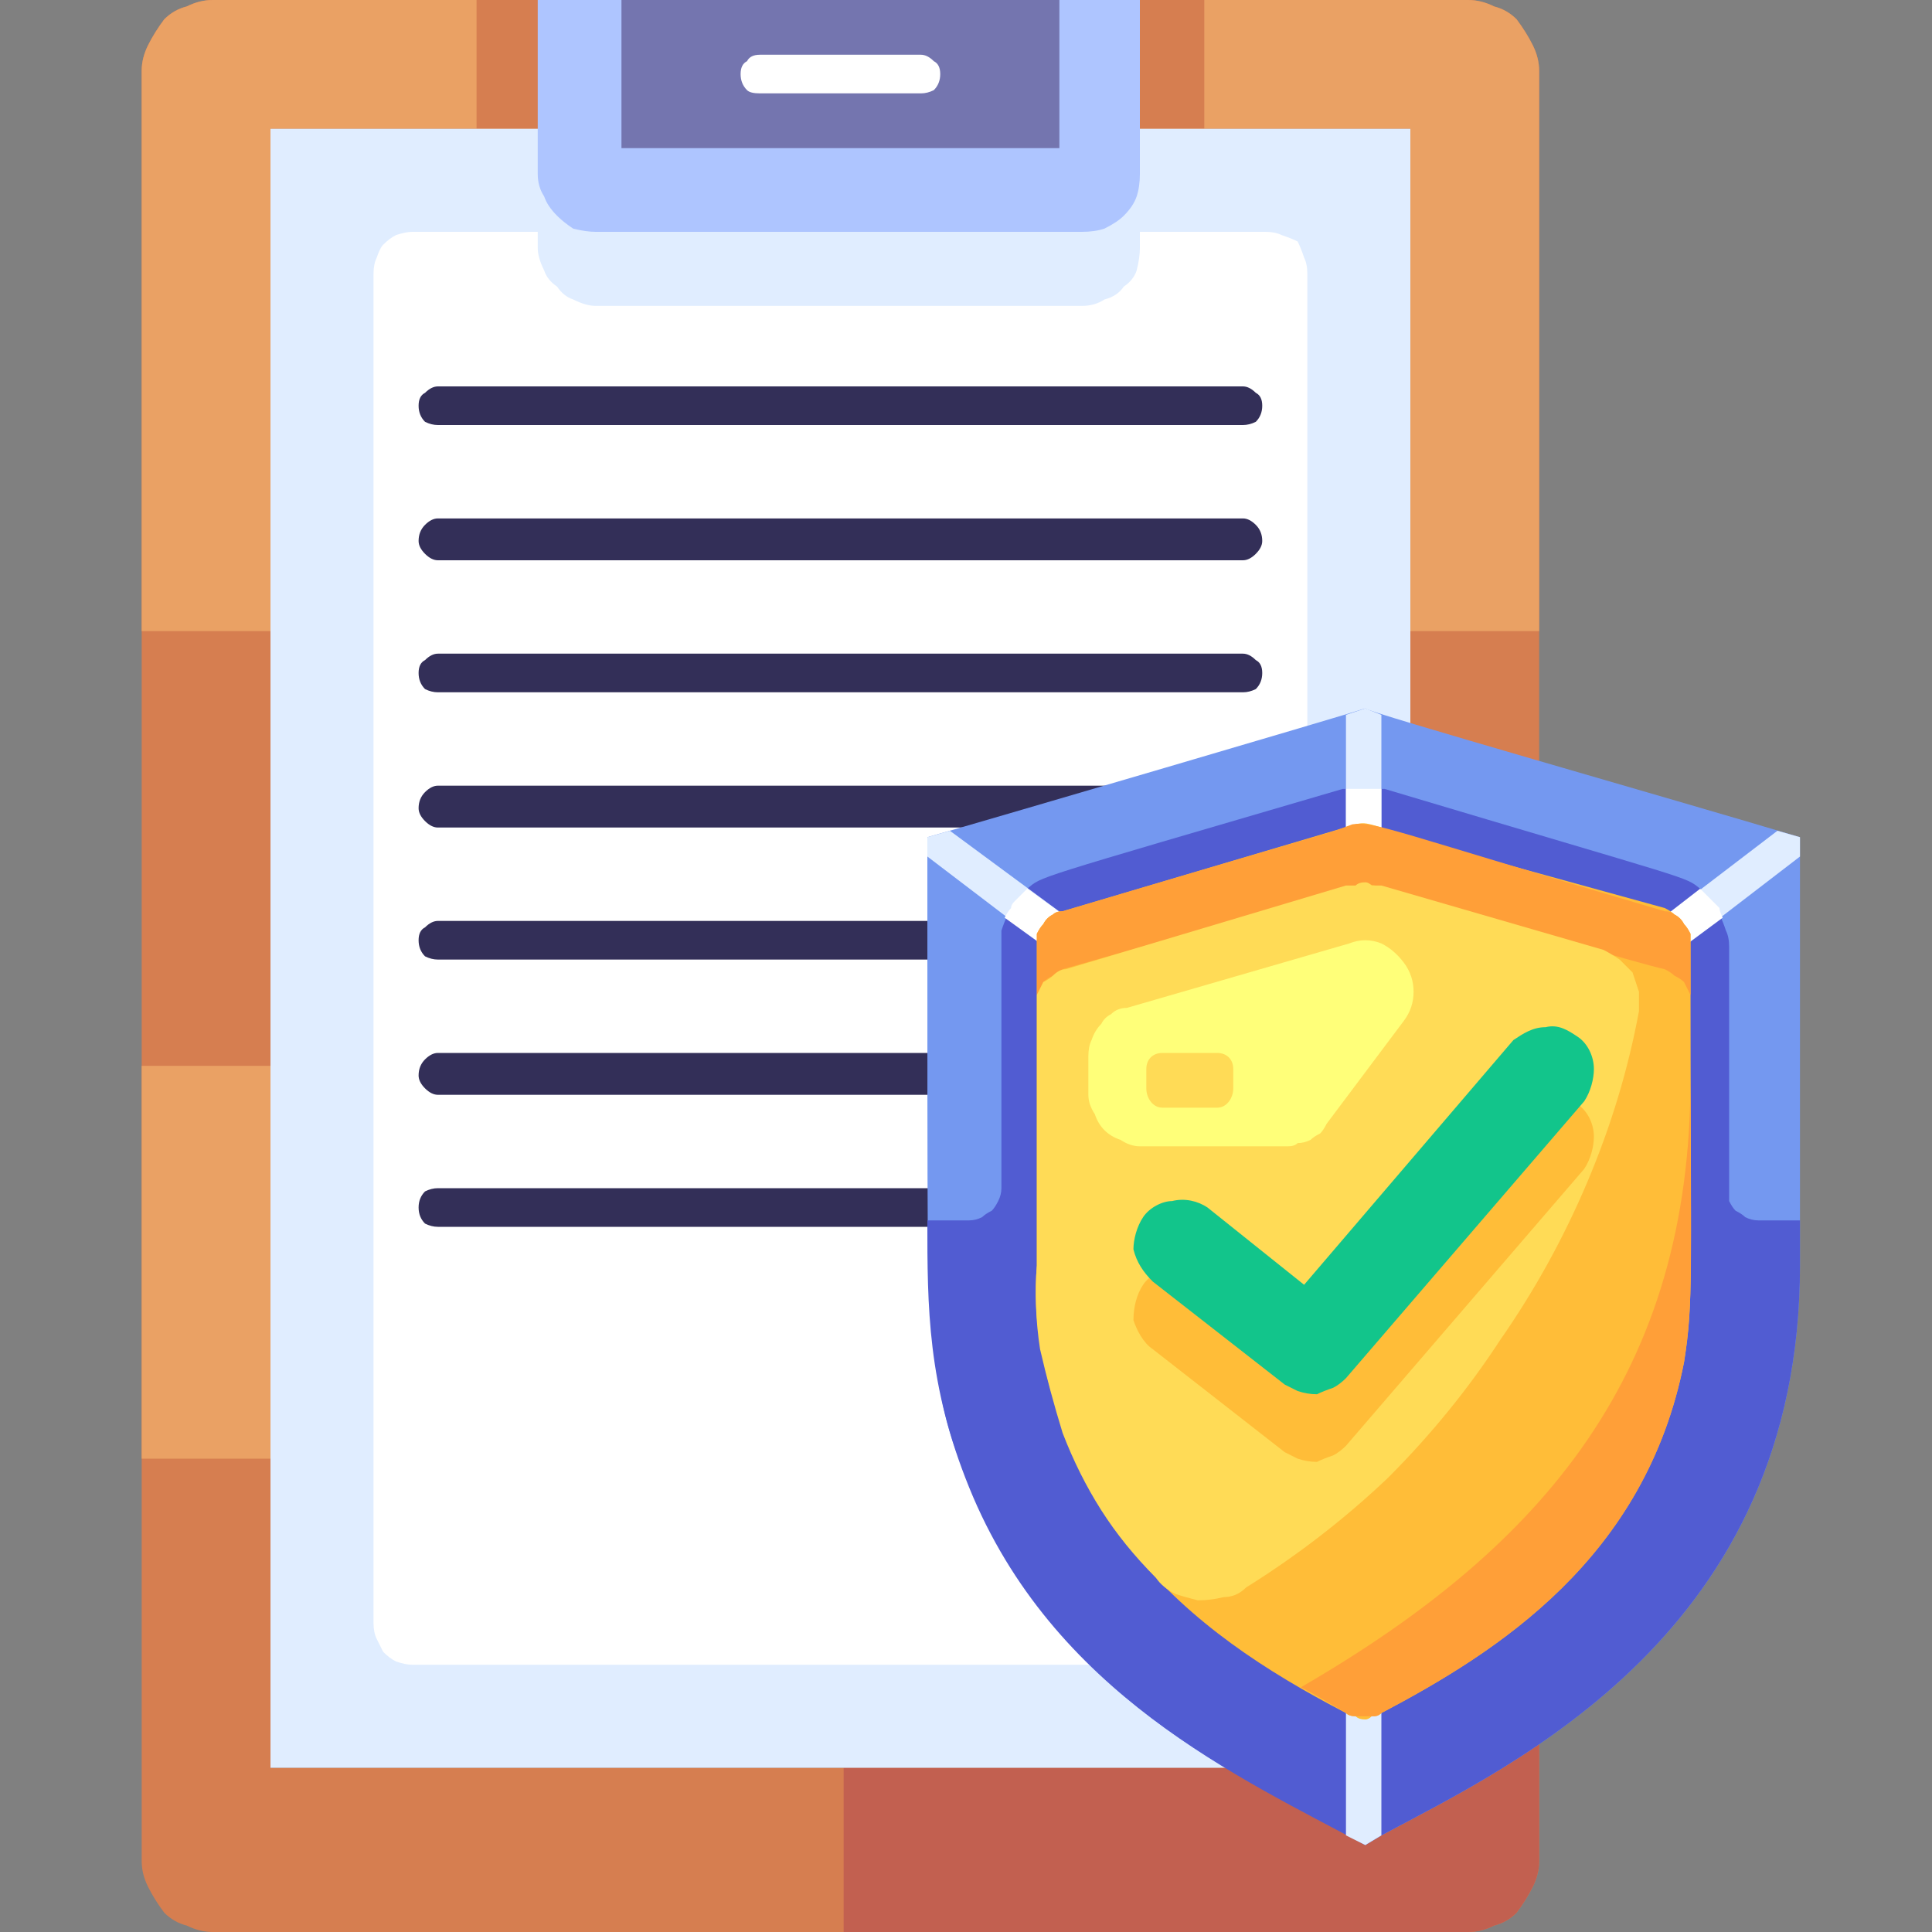 <svg version="1.2" xmlns="http://www.w3.org/2000/svg" viewBox="0 0 60 60" width="60" height="60"><rect x="0" y="0" width="60" height="60" fill="#808080" stroke="none"/><style>.a{fill:#d67e50}.b{fill:#eaa164}.c{fill:#c26050}.d{fill:#e0edff}.e{fill:#fff}.f{fill:#aec5ff}.g{fill:#7475af}.h{fill:#332f58}.i{fill:#7498f0}.j{fill:#515cd2}.k{fill:#ffbd38}.l{fill:#ff9f38}.m{fill:#ffdb56}.n{fill:#ffff79}.o{fill:#12c58b}</style><path fill-rule="evenodd" class="a" d="m46.4 0.2q0.4 0.1 0.7 0.4 0.3 0.4 0.5 0.8 0.2 0.4 0.2 0.8v55.6q0 0.4-0.2 0.8-0.2 0.4-0.5 0.8-0.3 0.3-0.7 0.4-0.4 0.2-0.8 0.2h-39q-0.4 0-0.8-0.2-0.4-0.1-0.7-0.4-0.3-0.4-0.5-0.8-0.2-0.4-0.2-0.8v-55.6q0-0.4 0.2-0.8 0.2-0.4 0.5-0.8 0.3-0.3 0.7-0.4 0.4-0.2 0.8-0.2h39q0.4 0 0.8 0.2zm-38 3.8v50.9h35.4v-50.9z"/><path class="b" d="m8.4 33.1v12.2h-4v-12.2z"/><path class="c" d="m43.8 34.8v20.1h-17.6v5.1h19.4q0.4 0 0.8-0.2 0.4-0.1 0.7-0.4 0.3-0.4 0.5-0.8 0.2-0.4 0.2-0.8v-23z"/><path class="b" d="m47.8 2.2v17.4h-4v-15.6h-35.4v15.6h-4v-17.4q0-0.4 0.2-0.8 0.2-0.4 0.5-0.8 0.3-0.3 0.7-0.4 0.4-0.2 0.8-0.2h39q0.4 0 0.8 0.2 0.4 0.1 0.7 0.4 0.3 0.4 0.5 0.8 0.2 0.4 0.2 0.8z"/><path class="a" d="m37.4 0v4h-22.6v-4z"/><path class="d" d="m43.8 4v50.9h-35.4v-50.9z"/><path class="e" d="m40.6 8.5v41.9q0 0.3-0.1 0.5-0.1 0.2-0.2 0.4-0.2 0.2-0.5 0.3-0.2 0.1-0.4 0.1h-26.6q-0.2 0-0.5-0.1-0.2-0.1-0.4-0.3-0.1-0.2-0.2-0.4-0.1-0.2-0.1-0.5v-41.9q0-0.3 0.1-0.5 0.1-0.3 0.2-0.4 0.2-0.2 0.4-0.3 0.3-0.1 0.5-0.1h3.9v0.5q0 0.3 0.2 0.7 0.1 0.3 0.4 0.5 0.2 0.3 0.5 0.4 0.4 0.2 0.7 0.2h15.1q0.4 0 0.7-0.2 0.4-0.1 0.6-0.4 0.3-0.2 0.4-0.5 0.1-0.4 0.1-0.7v-0.5h3.9q0.3 0 0.5 0.1 0.3 0.1 0.5 0.2 0.1 0.2 0.2 0.5 0.1 0.2 0.1 0.5z"/><path class="f" d="m35.4 0v5.4q0 0.4-0.1 0.7-0.1 0.3-0.4 0.6-0.2 0.2-0.6 0.4-0.3 0.1-0.7 0.1h-15.1q-0.3 0-0.7-0.1-0.3-0.2-0.5-0.4-0.3-0.3-0.4-0.6-0.2-0.3-0.2-0.7v-5.4z"/><path class="g" d="m32.9 0v4.6h-13.6v-4.6z"/><path class="e" d="m28.6 2.9h-5q-0.3 0-0.4-0.1-0.2-0.2-0.2-0.5 0-0.3 0.2-0.4 0.1-0.2 0.4-0.2h5q0.2 0 0.4 0.2 0.2 0.1 0.2 0.4 0 0.3-0.2 0.5-0.2 0.1-0.4 0.1z"/><path class="h" d="m38.6 13.2h-25q-0.2 0-0.4-0.1-0.2-0.2-0.2-0.5 0-0.3 0.2-0.4 0.2-0.2 0.4-0.2h25q0.2 0 0.4 0.2 0.2 0.1 0.2 0.4 0 0.3-0.2 0.5-0.2 0.1-0.4 0.1z"/><path class="h" d="m38.6 17.4h-25q-0.2 0-0.4-0.2-0.2-0.2-0.2-0.4 0-0.3 0.2-0.5 0.2-0.2 0.4-0.2h25q0.2 0 0.4 0.2 0.2 0.2 0.2 0.5 0 0.2-0.2 0.4-0.2 0.2-0.4 0.2z"/><path class="h" d="m38.6 21.5h-25q-0.2 0-0.4-0.1-0.2-0.2-0.2-0.5 0-0.3 0.2-0.4 0.2-0.2 0.4-0.2h25q0.2 0 0.4 0.2 0.2 0.1 0.2 0.4 0 0.3-0.2 0.5-0.2 0.1-0.4 0.1z"/><path class="h" d="m38.6 25.7h-25q-0.2 0-0.4-0.2-0.2-0.2-0.2-0.4 0-0.3 0.2-0.5 0.2-0.2 0.4-0.2h25q0.2 0 0.4 0.2 0.2 0.2 0.2 0.5 0 0.2-0.2 0.4-0.2 0.2-0.4 0.2z"/><path class="h" d="m38.6 29.8h-25q-0.2 0-0.4-0.1-0.2-0.2-0.2-0.5 0-0.3 0.2-0.4 0.2-0.2 0.4-0.2h25q0.2 0 0.4 0.2 0.2 0.1 0.2 0.4 0 0.3-0.2 0.5-0.2 0.1-0.4 0.1z"/><path class="h" d="m38.6 34h-25q-0.2 0-0.4-0.2-0.2-0.2-0.2-0.4 0-0.3 0.2-0.5 0.2-0.2 0.4-0.2h25q0.2 0 0.4 0.2 0.2 0.2 0.2 0.5 0 0.2-0.2 0.4-0.2 0.2-0.4 0.2z"/><path class="h" d="m31.6 38.1h-18q-0.2 0-0.4-0.1-0.2-0.2-0.2-0.5 0-0.3 0.2-0.5 0.2-0.1 0.4-0.1h18q0.3 0 0.5 0.1 0.2 0.2 0.2 0.5 0 0.3-0.2 0.5-0.2 0.1-0.5 0.1z"/><path class="i" d="m55.9 26v13.3c0 11.4-8.9 15.5-13 17.7l-0.5 0.3c-3.4-1.9-7.3-3.6-10.2-7.5q-0.8-1-1.3-2-0.6-1.1-1-2.2-0.5-1.2-0.7-2.4-0.2-1.2-0.3-2.4c-0.1-1.1-0.1-0.9-0.1-14.8 2.1-0.6 13-3.8 13.6-4 0 0.1 9.5 2.8 13.5 4z"/><path class="j" d="m54.6 37.9q-0.2 0-0.4-0.1-0.1-0.1-0.3-0.2-0.1-0.1-0.2-0.3 0-0.2 0-0.4v-7.5q0-0.3-0.1-0.5-0.1-0.3-0.2-0.5-0.1-0.3-0.2-0.5-0.2-0.2-0.4-0.3c-0.5-0.4-0.1-0.2-9.8-3.1q-0.2 0-0.3 0-0.2 0-0.3 0-0.2 0-0.4 0-0.1 0-0.3 0c-9.9 2.9-9.3 2.7-9.8 3.1q-0.2 0.1-0.4 0.3-0.1 0.2-0.2 0.5-0.1 0.2-0.2 0.5 0 0.2 0 0.5v7.5q0 0.2-0.1 0.4-0.1 0.2-0.2 0.3-0.2 0.1-0.3 0.2-0.2 0.1-0.4 0.1h-1.3c0 2.7 0 5.1 1.3 8.3 2.6 6.4 8.4 9 12.3 11.1l0.5-0.3c4.1-2.2 13-6.3 13-17.7v-1.4z"/><path class="d" d="m42.9 50.6v6.4l-0.5 0.3-0.6-0.3v-6.4q0-0.2 0.2-0.4 0.1-0.2 0.4-0.2 0.2 0 0.3 0.2 0.2 0.2 0.2 0.4z"/><path class="d" d="m55.9 26v0.6l-5.6 4.3q-0.1 0-0.2 0.1-0.1 0-0.2 0-0.1 0-0.2-0.1-0.1-0.1-0.1-0.1-0.1-0.1-0.1-0.2-0.1-0.1 0-0.2 0-0.1 0-0.2 0.1-0.1 0.2-0.2l5.5-4.2z"/><path class="d" d="m33.8 29.7q-0.1 0.1-0.2 0.2-0.1 0-0.2 0-0.1 0-0.2 0-0.1 0-0.2-0.1l-4.2-3.2v-0.6l0.7-0.2 4.2 3.1q0.1 0.1 0.1 0.2 0.1 0.1 0.1 0.2 0 0.1 0 0.2 0 0.1-0.1 0.2z"/><path class="d" d="m42.9 22.2v6.3q0 0.2-0.2 0.4-0.1 0.1-0.3 0.1-0.3 0-0.4-0.1-0.2-0.2-0.2-0.4v-6.3l0.6-0.2z"/><path class="e" d="m53.5 28.5c-3.4 2.5-3.2 2.5-3.5 2.5q-0.2 0-0.3-0.1-0.1-0.1-0.2-0.3 0-0.2 0-0.3 0-0.2 0.2-0.3l3.1-2.4q0.1 0.1 0.2 0.2 0.1 0.1 0.2 0.2 0.1 0.1 0.2 0.2 0 0.1 0.1 0.3z"/><path class="e" d="m33.8 29.7q-0.1 0.1-0.2 0.2-0.1 0-0.2 0-0.1 0-0.2 0-0.1 0-0.2-0.1l-1.8-1.3q0.1-0.2 0.2-0.3 0-0.1 0.1-0.2 0.1-0.1 0.2-0.2 0.1-0.1 0.2-0.2l1.8 1.3q0.1 0.1 0.1 0.2 0.1 0.1 0.1 0.2 0 0.1 0 0.2 0 0.1-0.1 0.2z"/><path class="e" d="m42.9 24.5v4q0 0.2-0.2 0.4-0.1 0.1-0.3 0.1-0.3 0-0.4-0.1-0.2-0.2-0.2-0.4v-4q0.1 0 0.3 0 0.1 0 0.3 0 0.1 0 0.2 0 0.2 0 0.3 0z"/><path class="k" d="m51.7 28.2q0.2 0.1 0.3 0.2 0.2 0.1 0.3 0.3 0.1 0.1 0.2 0.3 0 0.2 0 0.4c0 10.6 0.1 11-0.2 12.9-1.2 6.1-5.8 9-9.4 10.9q-0.1 0.1-0.3 0.1-0.1 0.1-0.2 0.1-0.2 0-0.3-0.1-0.2 0-0.3-0.1c-2.5-1.3-4.8-2.8-6.6-5q-0.7-0.9-1.3-2-0.6-1-1-2.2-0.4-1.1-0.6-2.3-0.2-1.2-0.1-2.4v-9.9q0-0.2 0-0.4 0.1-0.2 0.2-0.3 0.1-0.2 0.3-0.3 0.1-0.1 0.3-0.1l9.1-2.7c0.4-0.1 0.4 0 2.7 0.7z"/><path class="l" d="m52.5 29.4v1.8q0-0.1 0-0.3-0.1-0.2-0.2-0.4-0.1-0.1-0.3-0.2-0.1-0.1-0.3-0.2c-0.9-0.2-4.9-1.4-9-2.6-0.5-0.1 0.2-0.2-9.7 2.6q-0.2 0.1-0.3 0.2-0.2 0.1-0.3 0.2-0.1 0.2-0.2 0.4 0 0.2 0 0.3v-1.8q0-0.2 0-0.4 0.1-0.2 0.2-0.3 0.1-0.2 0.3-0.3 0.1-0.1 0.3-0.1c10.1-3 7.9-2.3 9-2.7 0.7-0.1 1.2 0.2 9.7 2.7q0.2 0 0.3 0.1 0.2 0.1 0.3 0.3 0.1 0.1 0.2 0.3 0 0.2 0 0.4z"/><path class="l" d="m52.5 33.5c0 5.7 0.1 6.9-0.2 8.8-1.2 6.1-5.8 9-9.4 10.9q-0.1 0.1-0.2 0.1-0.2 0-0.3 0-0.2 0-0.3 0-0.2 0-0.3-0.1c-0.5-0.3-1-0.6-1.4-0.8 7.6-4.4 12.1-9.8 12.1-18.9z"/><path class="m" d="m50.9 31.4q-0.5 2.7-1.6 5.3-1.1 2.6-2.7 4.9-1.5 2.3-3.5 4.3-2 1.9-4.4 3.4-0.3 0.3-0.7 0.3-0.4 0.1-0.8 0.1-0.4-0.1-0.7-0.2-0.4-0.2-0.6-0.5-1-1-1.7-2.1-0.7-1.1-1.2-2.4-0.4-1.3-0.7-2.6-0.2-1.3-0.1-2.6v-8q0-0.2 0-0.4 0.1-0.2 0.2-0.4 0.2-0.1 0.3-0.2 0.2-0.2 0.4-0.2l8.7-2.6q0.2 0 0.3 0 0.1-0.1 0.3-0.1 0.1 0 0.2 0.1 0.1 0 0.3 0l6.9 2q0.2 0.1 0.5 0.3 0.2 0.2 0.4 0.4 0.1 0.3 0.2 0.6 0 0.3 0 0.6z"/><path class="n" d="m41.9 29.3l-6.9 2q-0.3 0-0.5 0.2-0.2 0.1-0.3 0.3-0.2 0.2-0.3 0.5-0.1 0.2-0.1 0.5v1.2q0 0.3 0.2 0.6 0.1 0.3 0.3 0.5 0.2 0.2 0.5 0.3 0.3 0.2 0.6 0.2h4.6q0.2 0 0.3-0.1 0.2 0 0.4-0.1 0.1-0.1 0.3-0.2 0.1-0.1 0.2-0.3l2.4-3.2q0.3-0.4 0.3-0.9 0-0.5-0.3-0.9-0.3-0.4-0.7-0.6-0.5-0.2-1 0z"/><path class="k" d="m39.9 45.1l-4.1-3.2c-0.3-0.2-0.5-0.6-0.6-0.9 0-0.4 0.1-0.8 0.3-1.1 0.2-0.3 0.6-0.5 0.9-0.5 0.4-0.1 0.8 0 1.1 0.3l3 2.4 6.5-7.6c0.3-0.3 0.6-0.5 1-0.5 0.4-0.1 0.7 0.1 1 0.3 0.3 0.2 0.5 0.6 0.5 1 0 0.3-0.1 0.7-0.3 1l-7.4 8.6q-0.2 0.2-0.4 0.3-0.3 0.1-0.5 0.2-0.3 0-0.6-0.1-0.2-0.1-0.4-0.2z"/><path class="o" d="m39.9 43l-4.1-3.2c-0.3-0.3-0.5-0.6-0.6-1 0-0.3 0.1-0.7 0.3-1 0.2-0.3 0.6-0.5 0.9-0.5 0.4-0.1 0.8 0 1.1 0.2l3 2.4 6.5-7.6c0.3-0.2 0.6-0.4 1-0.4 0.4-0.1 0.7 0.1 1 0.3 0.3 0.2 0.5 0.6 0.5 1 0 0.3-0.1 0.7-0.3 1l-7.4 8.6q-0.2 0.2-0.4 0.3-0.3 0.1-0.5 0.2-0.3 0-0.6-0.1-0.2-0.1-0.4-0.2z"/><path class="m" d="m36.1 32.7h1.7c0.3 0 0.5 0.2 0.5 0.5v0.6c0 0.3-0.2 0.6-0.5 0.6h-1.7c-0.3 0-0.5-0.3-0.5-0.6v-0.6c0-0.3 0.2-0.5 0.5-0.5z"/></svg>